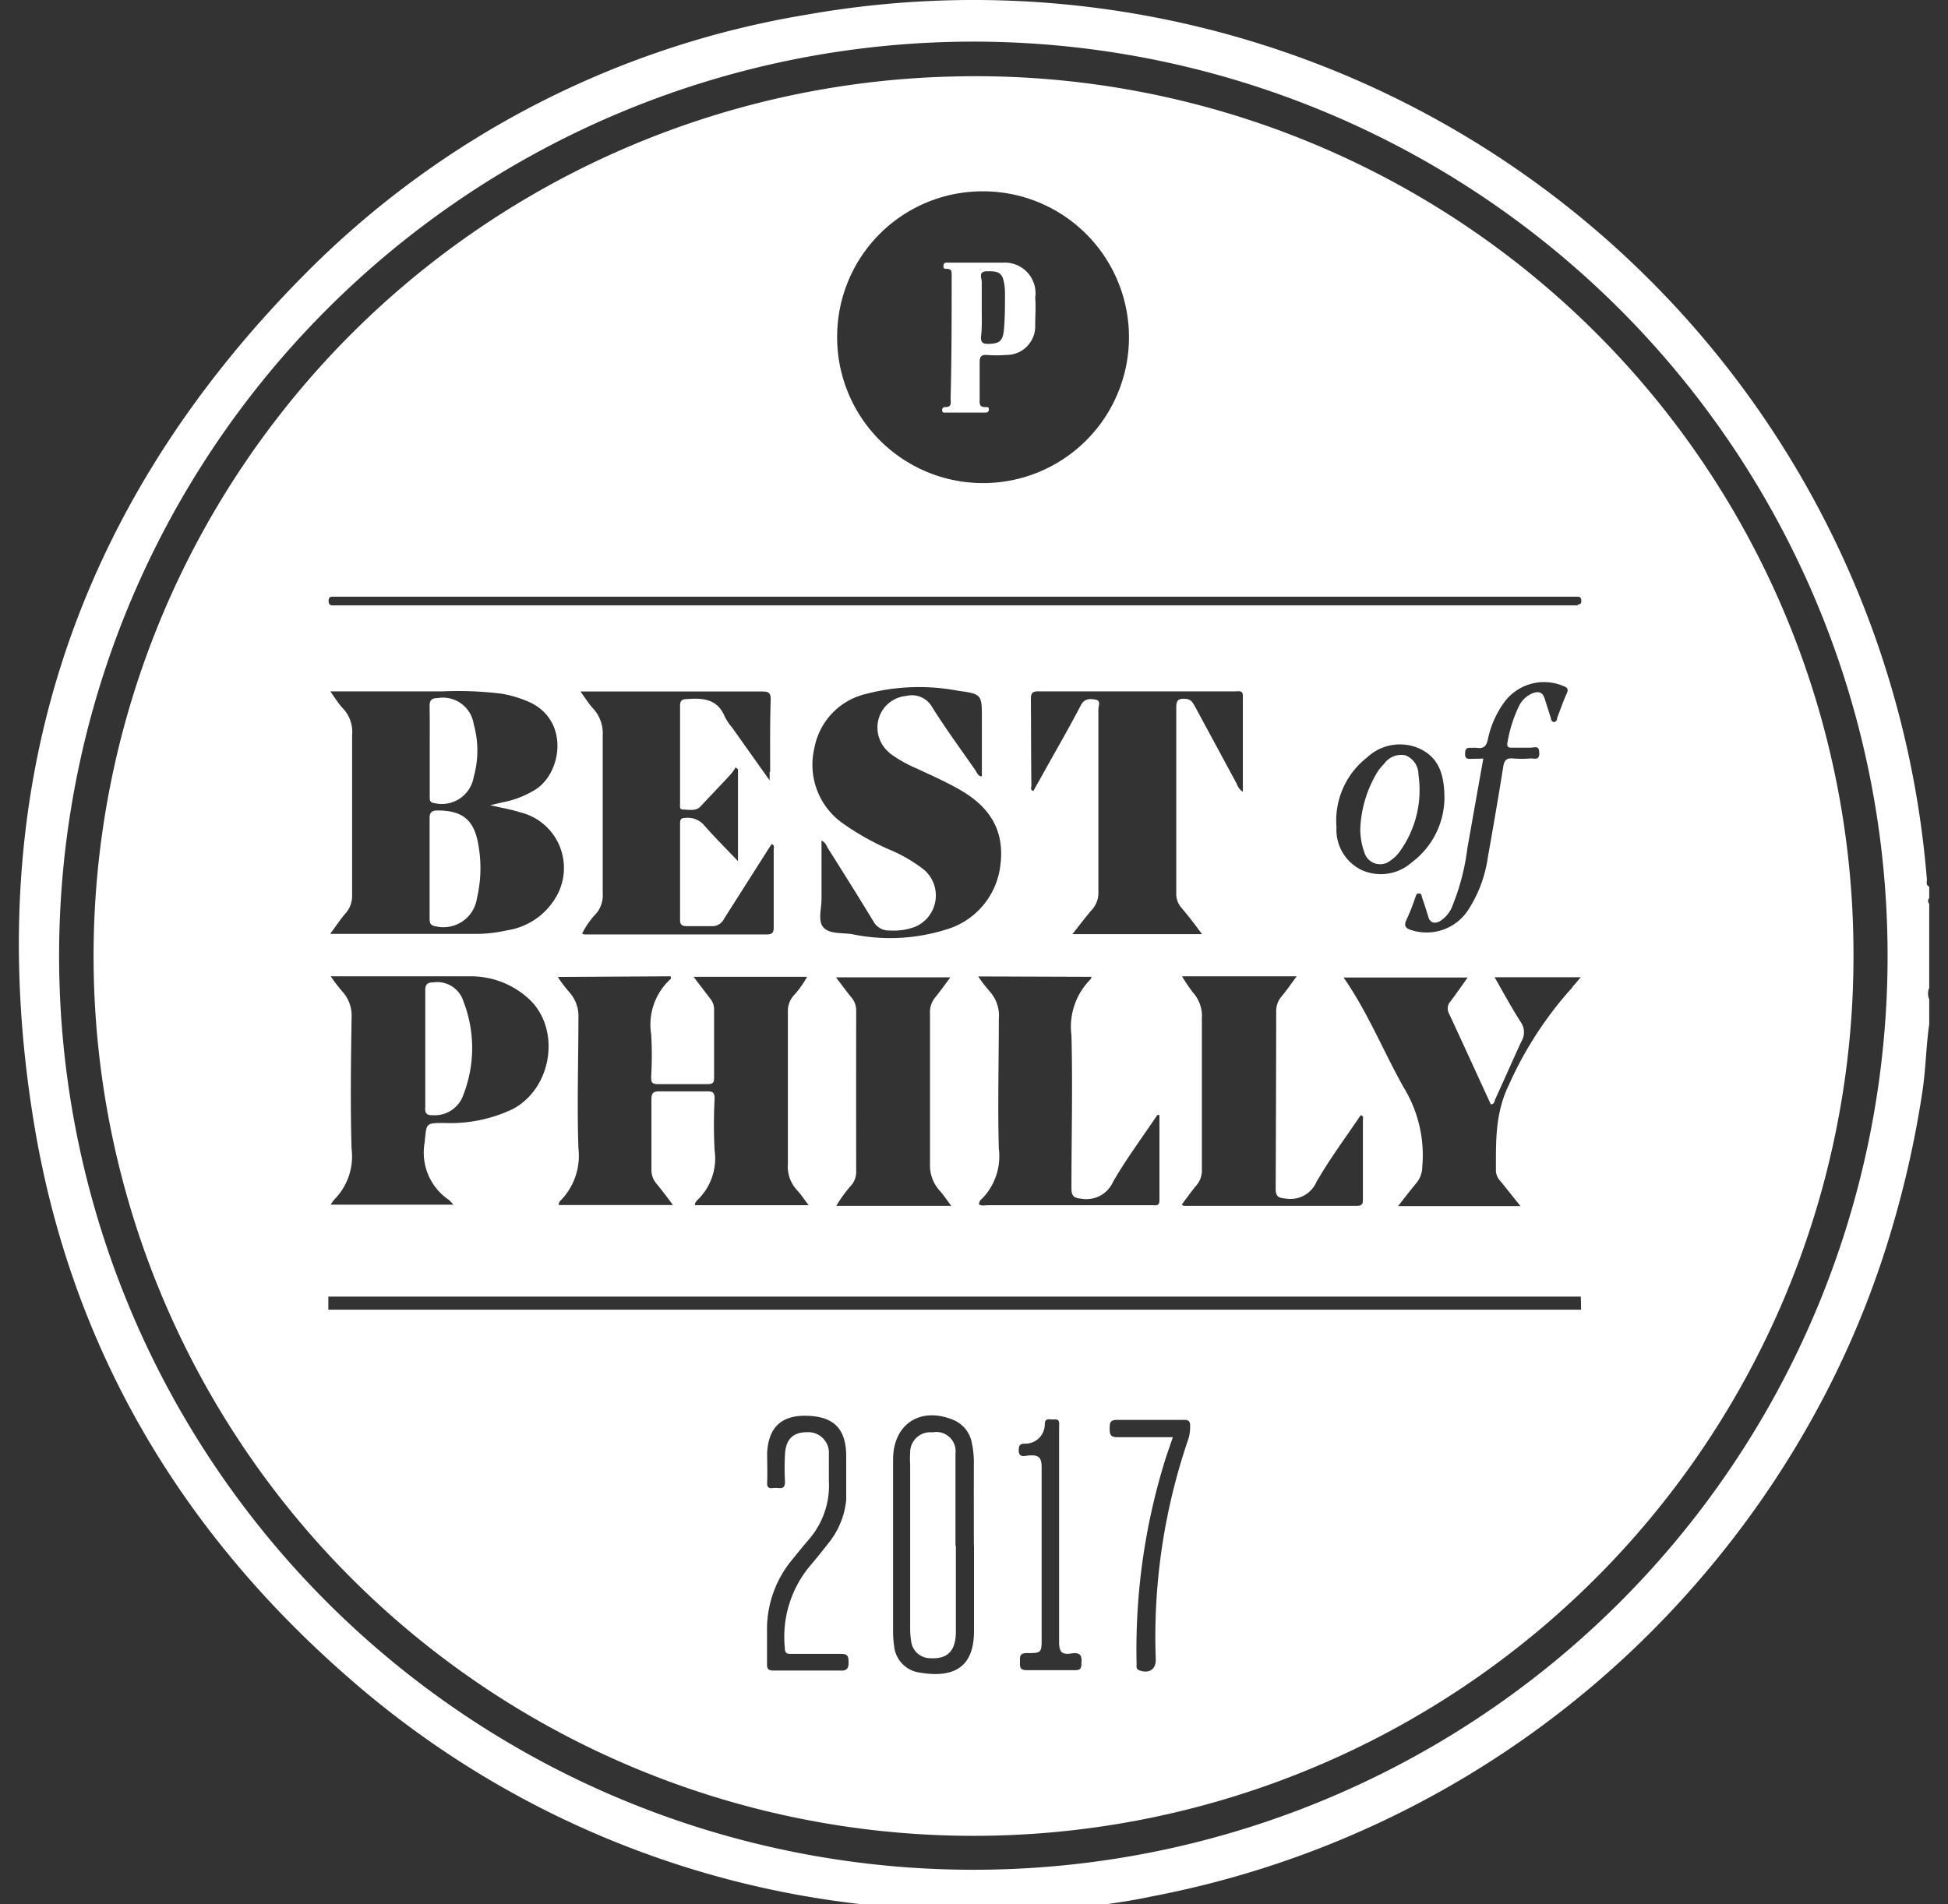 <svg id="Layer_1" data-name="Layer 1" xmlns="http://www.w3.org/2000/svg" viewBox="0 0 148.32 145.02"><rect x="0" y="0" width="148.32" height="145.02" fill="#333333" stroke="none"/><defs><style>.cls-1{fill:#fff;}</style></defs><title>everyday-fights</title><path class="cls-1" d="M146.89,67.52c-.29-.12-.16-.38-.18-.57A72.82,72.82,0,0,0,61.46,1.11,69.73,69.73,0,0,0,23.21,20.88C5.4,38.83-1.5,60.52,2.57,85.43c2.77,17,11.06,31.09,24,42.36a71.29,71.29,0,0,0,41,17.42c.42,0,.9-.06,1.28.27h1.89a1.1,1.1,0,0,1,.87,0h6.4a.33.33,0,0,1,.44,0h.87a.33.33,0,0,1,.19-.08,47.15,47.15,0,0,0,8.29-1,73.05,73.05,0,0,0,41.41-23.88,73.41,73.41,0,0,0,10-14.8,70.63,70.63,0,0,0,4.81-12.07A76.85,76.85,0,0,0,146.39,83c.24-1.66.26-3.32.5-5V76.1a1.1,1.1,0,0,1,0-.87v-6.4a.33.33,0,0,1,0-.44ZM74,142.39a69.61,69.61,0,1,1,69.72-69.52A69.58,69.58,0,0,1,74,142.39Z"/><path class="cls-1" d="M33.33,61.72c-.54,0-.63.21-.62.68,0,1.21,0,2.42,0,3.63v3.84c0,.33,0,.61.45.67a2.58,2.58,0,0,0,3.16-2.16,10,10,0,0,0,.11-4C36.11,62.42,35.21,61.73,33.33,61.72Z"/><path class="cls-1" d="M32.72,57.26v3.42c0,.25,0,.44.35.48a2.46,2.46,0,0,0,3-2,7.36,7.36,0,0,0,0-4,2.37,2.37,0,0,0-2.74-2c-.48,0-.63.18-.62.64C32.73,55,32.72,56.13,32.72,57.26Z"/><path class="cls-1" d="M33,84.93a2.3,2.3,0,0,0,2.29-1.58,9.82,9.82,0,0,0,0-7.08A2.09,2.09,0,0,0,33,74.81c-.47,0-.63.17-.62.64,0,1.48,0,3,0,4.43s0,3,0,4.42C32.33,84.83,32.52,84.94,33,84.93Z"/><path class="cls-1" d="M72.75,117.7c0-2.35,0-4.7,0-7A1.47,1.47,0,0,0,71,109.08a1.53,1.53,0,0,0-1.7,1.58,6.35,6.35,0,0,0,0,.87q0,6.16,0,12.35a6.46,6.46,0,0,0,.07,1.08,1.47,1.47,0,0,0,1.49,1.32c1.29.07,1.91-.56,1.92-2,0-2.18,0-4.36,0-6.54Z"/><path class="cls-1" d="M107,57.52a1.58,1.58,0,0,0-1.6.63,4.31,4.31,0,0,0-.51.62,9,9,0,0,0-1.32,4.4,5.33,5.33,0,0,0,.32,1.77,1.25,1.25,0,0,0,2,.58,2.76,2.76,0,0,0,.67-.65A8,8,0,0,0,108,59,1.56,1.56,0,0,0,107,57.52Z"/><path class="cls-1" d="M72.07,31.42l2.9,0c.16,0,.3,0,.32-.22S75.19,31,75,31c-.4,0-.42-.22-.41-.52,0-1,0-1.93,0-2.9,0-.4.11-.57.53-.55a9.62,9.62,0,0,0,1.52,0,2.18,2.18,0,0,0,2.18-2.26c0-.7.06-1.4,0-2.1A2.33,2.33,0,0,0,76.45,20c-.7,0-1.41,0-2.11,0v0c-.72,0-1.45,0-2.18,0-.14,0-.3,0-.32.19s0,.3.22.28c.42,0,.4.23.4.51,0,3.12,0,6.24-.08,9.36,0,.28.12.68-.41.66-.18,0-.26.12-.23.29S71.91,31.42,72.07,31.42Zm2.68-8h0c0-.65,0-1.3,0-1.95,0-.27-.29-.8.38-.81s1.14,0,1.29.75a4.14,4.14,0,0,1,.1.93c0,.92,0,1.84-.08,2.75s-.36,1.08-1.2,1.1c-.39,0-.56-.09-.55-.52C74.78,25,74.75,24.21,74.75,23.46Z"/><path class="cls-1" d="M72.38,5.83A67,67,0,1,0,141.12,72,66.84,66.84,0,0,0,72.38,5.83Zm2.46,8.74a11.11,11.11,0,1,1-11.1,11A11.07,11.07,0,0,1,74.84,14.57ZM64,127.22c-.85,0-1.7,0-2.55,0s-1.69,0-2.54,0c-.37,0-.52-.09-.51-.48,0-.92,0-1.85,0-2.77a8.29,8.29,0,0,1,1.93-5.21c.38-.47.76-.94,1.15-1.4a6.28,6.28,0,0,0,1.63-4.6c0-.66,0-1.31,0-2a1.57,1.57,0,0,0-1.68-1.69c-1.05,0-1.6.54-1.66,1.68a18.57,18.57,0,0,0,0,2.11c0,.58-.36.46-.68.45s-.71.18-.68-.43,0-1.5,0-2.25c.11-2,1.15-2.89,3.12-2.81s2.87,1,2.9,3c0,1.14,0,2.28,0,3.41a6.18,6.18,0,0,1-1.33,3.26c-.46.59-.93,1.18-1.42,1.75a8.44,8.44,0,0,0-1.92,6.29c0,.46.28.42.58.42,1.23,0,2.47,0,3.71,0,.54,0,.55.24.56.65S64.51,127.25,64,127.22Zm10.16-9.54v6.53c0,2.54-1.29,3.67-4.22,3.15a2.25,2.25,0,0,1-1.86-2A8,8,0,0,1,68,124q0-6.31,0-12.64v-.21c0-2.72,2.1-4.07,4.63-3A2.36,2.36,0,0,1,74,109.91a7.14,7.14,0,0,1,.15,1.59C74.14,113.56,74.15,115.62,74.15,117.68Zm8.18,9c0,.35-.07.52-.48.51-1.23,0-2.47,0-3.7,0-.54,0-.5-.29-.5-.64s-.06-.65.49-.66c1.16,0,1.16,0,1.16-1.18,0-4.31,0-8.62,0-12.93,0-.76-.19-1-.95-.94-.3,0-.83.25-.79-.46,0-.29.09-.42.41-.44a1.48,1.48,0,0,0,1.57-1.48c0-.53.42-.34.7-.36.48-.06.39.3.39.58,0,2.78,0,5.57,0,8.35s0,5.33,0,8c0,.74.17,1,.91.89S82.4,126.08,82.33,126.71Zm8.28-18a3.56,3.56,0,0,1-.12.85A46.47,46.47,0,0,0,88,126.4c0,.75-.53,1.07-1.26.8-.26-.1-.2-.3-.2-.48A48.62,48.62,0,0,1,88.77,111l.53-1.55c-1.46,0-2.84,0-4.22,0-.51,0-.59-.19-.59-.63s0-.7.61-.69c1.65,0,3.3,0,5,0C90.49,108.11,90.66,108.24,90.61,108.69Zm29.76-9.32v.38H25v-1h95.36ZM39.6,61.86a4.36,4.36,0,0,1,2.76,6.41,5.21,5.21,0,0,1-3.76,2.58,10.59,10.59,0,0,1-2.38.27H25.54l-.4,0c.43-.58.78-1.12,1.2-1.6a2,2,0,0,0,.47-1.39q0-6.07,0-12.14a2.6,2.6,0,0,0-.66-2c-.35-.36-.62-.8-1-1.34H33.7a27.07,27.07,0,0,1,4.5.18,8.91,8.91,0,0,1,2,.59c3.17,1.35,2.61,5.37.61,6.68a7.3,7.3,0,0,1-2.54,1l-.94.22C38.22,61.53,38.92,61.64,39.6,61.86Zm19-3.08c0,.16,0,.32,0,.65l-2.84-4a4.61,4.61,0,0,1-.57-.84c-.56-1.38-1.69-1.45-2.93-1.35-.38,0-.49.18-.48.54,0,2.47,0,4.94,0,7.42,0,.17-.07.44.21.45.47,0,1,.16,1.37-.26.76-.82,1.54-1.62,2.29-2.44a3.61,3.61,0,0,0,.36-.51l.18.14v7c-.95-1-1.81-1.85-2.61-2.77a1.64,1.64,0,0,0-1.42-.52c-.28,0-.38.11-.38.39V70.1c0,.37.23.43.52.43.66,0,1.31,0,2,0a1,1,0,0,0,.84-.58l3.18-5c.14-.23.29-.45.43-.67.27.1.15.3.16.44,0,2,0,3.92,0,5.89,0,.38-.08.55-.52.55-4.62,0-9.25,0-13.88,0a.71.71,0,0,1-.19-.06,6.37,6.37,0,0,1,1.1-1.56A2.17,2.17,0,0,0,45.89,68c0-4,0-8,0-12A2.78,2.78,0,0,0,45.2,54c-.34-.36-.61-.79-1-1.34h1.62c4.07,0,8.14,0,12.21,0,.49,0,.66.1.65.63C58.62,55.1,58.64,56.94,58.64,58.78ZM51.06,74.35c.07.14,0,.21-.07.27a4.69,4.69,0,0,0-1.41,4.14,26.27,26.27,0,0,1,0,3.2c0,.41,0,.61.54.6,1.26,0,2.52,0,3.78,0,.4,0,.48-.15.47-.51q0-2.58,0-5.16a1.26,1.26,0,0,0-.31-.86l-1.25-1.64h8.64a7.51,7.51,0,0,1-1.06,1.47,1.76,1.76,0,0,0-.4,1.2c0,3.85,0,7.71,0,11.56a2.65,2.65,0,0,0,.68,2c.31.33.56.72.9,1.16H52.91c0-.21.12-.32.23-.43a4.38,4.38,0,0,0,1.27-3.74,36.79,36.79,0,0,1,0-3.93c0-.45-.12-.58-.57-.57-1.21,0-2.43,0-3.64,0-.49,0-.6.16-.6.63,0,1.79,0,3.58,0,5.38A1.58,1.58,0,0,0,50,90.16c.41.5.79,1,1.24,1.61H42.54c0-.16.05-.25.13-.33a4.87,4.87,0,0,0,1.37-4c-.11-3.3,0-6.59,0-9.89a2.73,2.73,0,0,0-.7-2,10.74,10.74,0,0,1-.87-1.15Zm-16.91,17a3.72,3.72,0,0,1,.37.39H25.18a2.66,2.66,0,0,1,.31-.43,4.65,4.65,0,0,0,1.28-3.81c-.1-3.32-.05-6.64,0-10a2.72,2.72,0,0,0-.71-2,12.23,12.23,0,0,1-.88-1.15c3.67,0,7.2,0,10.74,0A6.52,6.52,0,0,1,40.19,76c2.53,2.23,1.92,6.79-1.11,8.44a11,11,0,0,1-5.21,1.08c-1.51,0-1.38,0-1.54,1.5A4.35,4.35,0,0,0,34.15,91.36Zm33.58-34a10.15,10.15,0,0,0,2.08,1.18c1.09.51,2.2,1,3.25,1.6,2.2,1.25,3.43,3,3.12,5.65a5.79,5.79,0,0,1-4.12,5,14.23,14.23,0,0,1-7.24.35c-.74-.1-1.69,0-2.13-.51s-.13-1.44-.14-2.18c0-1.41,0-2.81,0-4.22a1.19,1.19,0,0,1,0-.2c.31.13.37.38.49.58,1.16,1.84,2.32,3.68,3.45,5.55a1.33,1.33,0,0,0,1.23.71,4.69,4.69,0,0,0,1.93-.27,2.59,2.59,0,0,0,.69-4.37,11.62,11.62,0,0,0-2.69-1.55,20,20,0,0,1-3.41-1.92A5.46,5.46,0,0,1,62,57a5.21,5.21,0,0,1,4-4.17,15.85,15.85,0,0,1,6.92-.23c1.85.25,1.84.29,1.84,2.16,0,1.45,0,2.91,0,4.36l-.07,0c-.26-.06-.32-.32-.45-.5-1.11-1.59-2.25-3.15-3.28-4.79A1.76,1.76,0,0,0,69,53a2.41,2.41,0,0,0-2,1.45A2.47,2.47,0,0,0,67.73,57.33Zm10.76-4.09c0-.46.1-.62.59-.61h15c.24,0,.56-.1.55.35v7.3a1.21,1.21,0,0,1-.47-.62L91,53.83c-.17-.29-.3-.59-.73-.61s-.71,0-.71.63c0,4.72,0,9.45,0,14.17a1.62,1.62,0,0,0,.4,1.12c.51.6,1,1.23,1.56,2H81.65c.55-.69,1-1.3,1.5-1.87a1.92,1.92,0,0,0,.48-1.38c0-4.63,0-9.26,0-13.88,0-.24.22-.65-.21-.73s-.85-.09-1.12.42c-1,1.92-2.11,3.81-3.16,5.72-.16.27-.31.55-.46.82-.27-.08-.15-.28-.15-.42C78.5,57.6,78.51,55.42,78.49,53.24ZM97.13,90.51c0,.63.2.71.78.77A2.17,2.17,0,0,0,100.24,90c1-1.74,2.23-3.39,3.36-5.07.26.06.17.24.17.36,0,2,0,4,0,6,0,.32,0,.54-.45.54q-6.57,0-13.16,0s-.07,0-.18-.1c.38-.5.73-1,1.13-1.48a1.73,1.73,0,0,0,.4-1.2c0-3.83,0-7.66,0-11.49a2.67,2.67,0,0,0-.7-2A13.72,13.72,0,0,1,90,74.35h8.73c-.41.55-.75,1.05-1.14,1.52a1.7,1.7,0,0,0-.42,1.19Q97.16,83.78,97.13,90.51ZM112,57.79c-.28,0-.45,0-.45-.38s.12-.49.47-.46a3.09,3.09,0,0,1,.43,0c.5.08.72-.12.83-.62a7.29,7.29,0,0,1,1.29-2.9A3.76,3.76,0,0,1,119,52.23c.28.11.46.19.3.56-.28.62-.5,1.26-.74,1.89,0,.14-.08.32-.26.3s-.19-.19-.23-.33c-.15-.48-.32-1-.46-1.45s-.42-.58-.88-.42a2,2,0,0,0-1.08,1,10.31,10.31,0,0,0-.87,2.76c-.08.36.09.41.38.4.44,0,.88,0,1.31,0s.71-.21.73.4-.4.4-.69.42a8.06,8.06,0,0,1-1.3,0c-.49-.05-.67.13-.75.61-.37,2.32-.77,4.63-1.18,6.94a9.9,9.9,0,0,1-1.45,3.92,3.77,3.77,0,0,1-4.3,1.62c-.49-.13-.69-.32-.42-.85a16,16,0,0,0,.64-1.62c.06-.15.08-.36.3-.34s.19.21.23.33c.17.48.34,1,.47,1.45s.47.55.87.34a2.35,2.35,0,0,0,1-1.26,17.09,17.09,0,0,0,1.1-4.27c.4-2.26.8-4.52,1.22-6.86Zm-4.53,7.9a3.54,3.54,0,0,1-3.83.55A3.4,3.4,0,0,1,101.76,63a6.09,6.09,0,0,1,2.32-5.31,3.65,3.65,0,0,1,4.07-.65c1.44.71,1.82,2,1.83,3.73A6.19,6.19,0,0,1,107.47,65.69Zm-24.36,8.7a.84.84,0,0,1-.08.19,5.12,5.12,0,0,0-1.45,4.27c.1,3.87,0,7.75,0,11.63,0,.59.16.75.76.81A2.23,2.23,0,0,0,84.75,90c1-1.75,2.24-3.4,3.37-5.09l.16,0c0,2.17,0,4.34,0,6.51,0,.45-.29.36-.54.36H75.24c-.24,0-.48.08-.7-.06a.52.52,0,0,1,.23-.43,4.63,4.63,0,0,0,1.28-3.82c-.09-3.29,0-6.59,0-9.88a2.76,2.76,0,0,0-.72-2.12,11.39,11.39,0,0,1-.85-1.11ZM65.19,77a1.51,1.51,0,0,0-.33-1c-.4-.48-.77-1-1.21-1.57h8.71c-.39.52-.73,1-1.12,1.49a1.74,1.74,0,0,0-.43,1.25c0,3.81,0,7.61,0,11.41a2.89,2.89,0,0,0,.74,2.1c.3.33.55.72.88,1.15H63.68a9.56,9.56,0,0,1,1.14-1.57,1.56,1.56,0,0,0,.37-1.06Q65.18,83.06,65.19,77Zm54.55-1.83a28.17,28.17,0,0,0-4.84,7.42c-1.08,2.19-1,4.37-1,6.63a1.26,1.26,0,0,0,.38.77l1.49,1.86h-9.32c.51-.65.95-1.23,1.42-1.79a1.94,1.94,0,0,0,.42-1.19,9.87,9.87,0,0,0-1.38-6c-1.56-2.75-2.73-5.72-4.61-8.43h9.45c-.45.63-.87,1.23-1.31,1.82a.8.8,0,0,0-.11.93c1.07,2.3,2.12,4.61,3.18,6.91.29,0,.27-.27.35-.42.68-1.47,1.34-3,2-4.41a1.33,1.33,0,0,0-.06-1.42c-.7-1.09-1.32-2.23-2-3.43h6.57C120.12,74.66,120,74.9,119.74,75.12Zm.38-29.07H25.3c-.21,0-.28-.14-.28-.34s.07-.32.28-.32h94.82c.22,0,.28.12.28.33S120.33,46,120.12,46.05Z"/></svg>